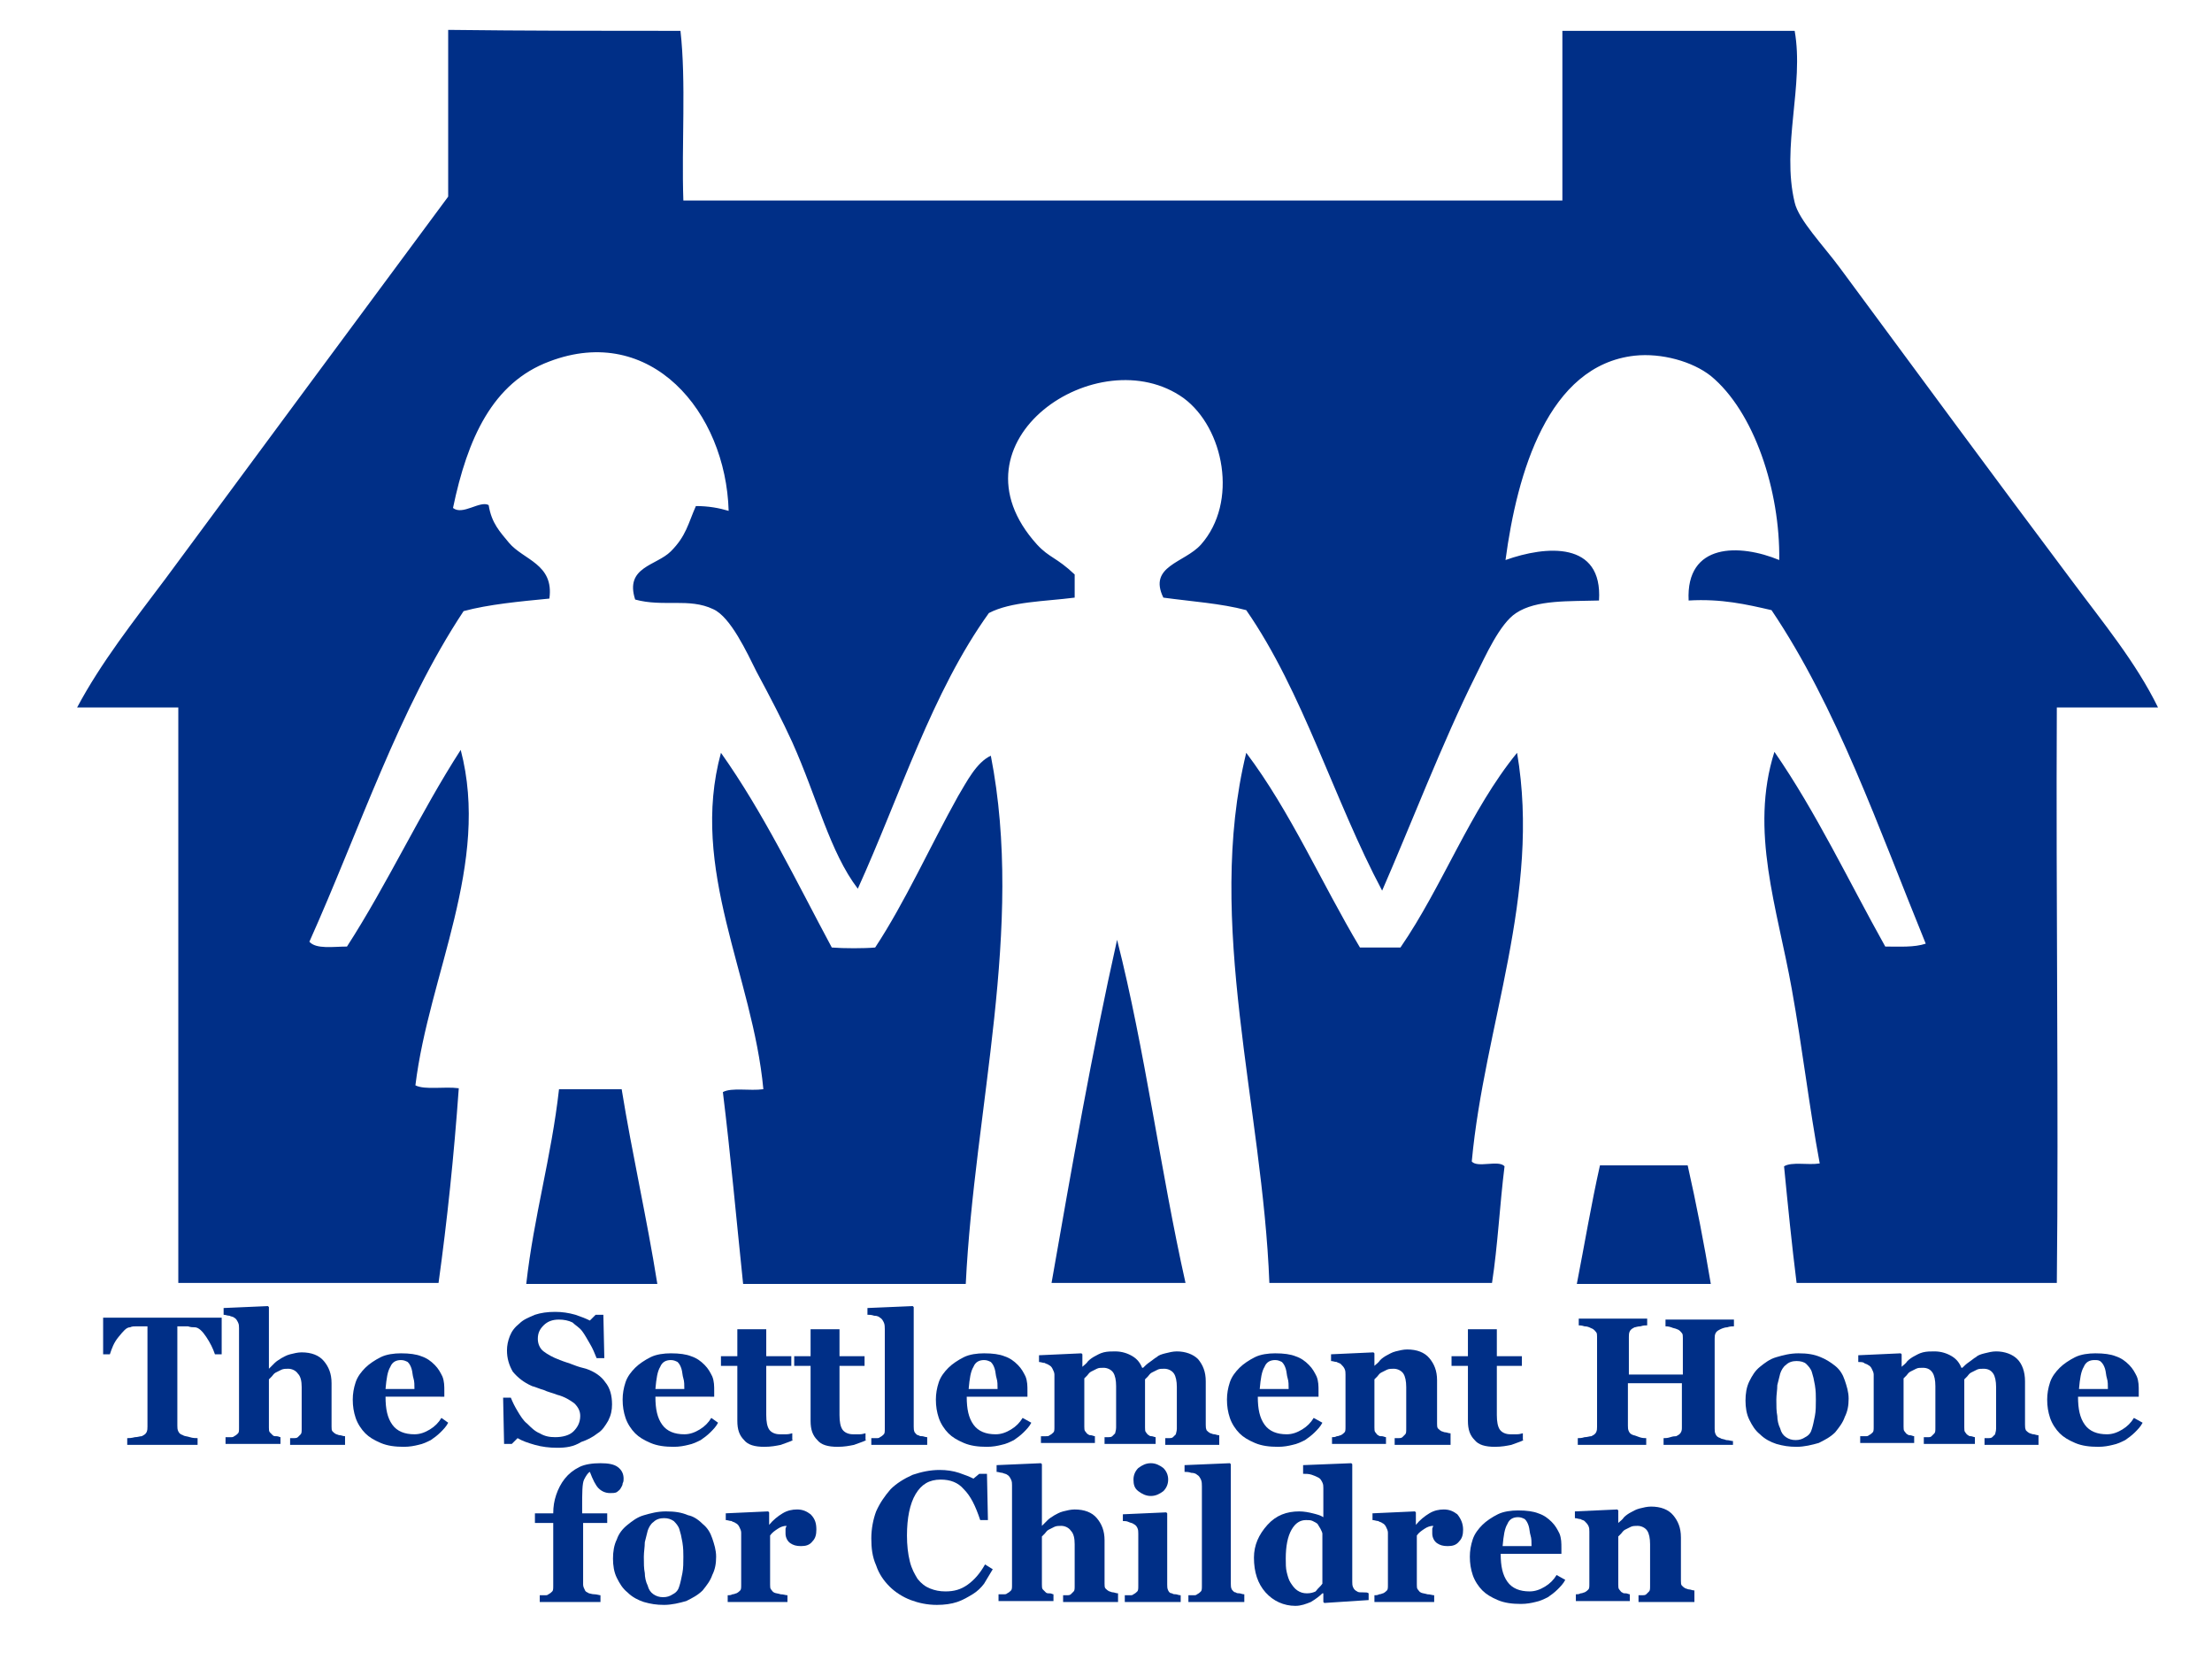 <?xml version="1.0" encoding="utf-8"?>
<!-- Generator: Adobe Illustrator 18.0.0, SVG Export Plug-In . SVG Version: 6.00 Build 0)  -->
<!DOCTYPE svg PUBLIC "-//W3C//DTD SVG 1.1//EN" "http://www.w3.org/Graphics/SVG/1.1/DTD/svg11.dtd">
<svg version="1.1" id="Layer_1" xmlns="http://www.w3.org/2000/svg" xmlns:xlink="http://www.w3.org/1999/xlink" x="0px" y="0px"
	 viewBox="0 0 229.5 172.2" enable-background="new 0 0 229.5 172.2" xml:space="preserve">
<g>
	<path fill-rule="evenodd" clip-rule="evenodd" fill="#002F87" d="M70.6,3.2c0.6,5.3,0.1,11.8,0.3,17.6c30.4,0,60.8,0,91.2,0
		c0-5.9,0-11.7,0-17.6c8,0,16.1,0,24.1,0c1,5.6-1.4,12,0,17.8c0.4,1.8,3,4.5,4.7,6.8c8.2,11.1,16,21.7,24.1,32.5
		c3.2,4.3,6.6,8.4,8.9,13.1c-3.5,0-7,0-10.5,0c-0.1,19.7,0.2,41.7,0,59.7c-9,0-18,0-27,0c-0.5-4-0.9-8-1.3-12.1
		c0.8-0.5,2.5-0.1,3.7-0.3c-1.1-5.9-1.8-12-2.9-18.1c-1.5-8.4-4.4-16.4-1.8-24.6c4.3,6.2,7.7,13.4,11.5,20.2c1.5,0,3,0.1,4.2-0.3
		c-4.9-12-9.2-24.5-16-34.6c-2.6-0.6-5.2-1.2-8.6-1c-0.3-6,5.3-5.9,9.4-4.2c0.1-7.2-2.6-15.4-7.1-19.1c-1.9-1.5-5.1-2.4-7.9-2.1
		c-9,1-12.2,12.2-13.4,21.2c4.2-1.5,10.1-2,9.7,4.2c-3.1,0.1-6.5-0.1-8.6,1.3c-1.7,1.1-3.2,4.5-4.2,6.5c-3.4,6.8-6.9,15.9-9.7,22.3
		c-5-9.4-8.2-20.6-14.1-29.1c-2.6-0.7-5.7-0.9-8.6-1.3c-1.6-3.3,2.2-3.6,3.9-5.5c3.9-4.4,2.4-12.1-1.8-15.2
		c-8.8-6.3-24.9,4.5-15.2,15.2c1.3,1.4,2,1.3,3.9,3.1c0,0.8,0,1.6,0,2.4c-3.1,0.4-6.6,0.4-8.9,1.6c-5.9,8.2-9.2,18.9-13.6,28.6
		c-2.9-3.8-4.2-9.4-6.8-15.2c-1-2.2-2.3-4.7-3.7-7.3c-1-2-2.7-5.7-4.5-6.5c-2.5-1.2-5.2-0.2-8.1-1c-1.1-3.4,2.2-3.5,3.7-5
		c1.6-1.6,1.8-2.9,2.6-4.7c1.3,0,2.4,0.2,3.4,0.5c-0.3-10.3-8.1-19.5-18.6-15.5c-5.9,2.2-8.5,8-10,15.2c1,0.8,2.8-0.8,3.7-0.3
		c0.3,1.9,1.2,2.8,2.1,3.9c1.5,1.8,4.7,2.2,4.2,5.8c-3.1,0.3-6.3,0.6-8.9,1.3c-6.7,10.1-10.8,22.7-16,34.3c0.7,0.8,2.5,0.5,3.9,0.5
		c4.2-6.5,7.6-13.9,11.8-20.4c3.1,11.8-3.3,23.3-4.7,34.8c1,0.5,3,0.1,4.5,0.3c-0.5,7-1.2,13.7-2.1,20.2c-9,0-18,0-27,0
		c0-19.9,0-39.8,0-59.7c-3.5,0-7,0-10.5,0c2.5-4.7,5.9-9,9.2-13.4c9.6-13,19.6-26.5,29.3-39.6c0-5.8,0-11.5,0-17.3
		C54.5,3.2,62.5,3.2,70.6,3.2z"/>
	<path fill-rule="evenodd" clip-rule="evenodd" fill="#002F87" d="M74.8,78.1c4.4,6.2,7.8,13.3,11.5,20.2c1.2,0.1,3.4,0.1,4.5,0
		c3.1-4.7,5.7-10.5,8.6-15.7c0.9-1.5,1.9-3.5,3.4-4.2c3.5,17.9-1.7,36.5-2.6,54.8c-7.7,0-15.4,0-23.1,0c-0.7-6.7-1.3-13.4-2.1-19.9
		c0.9-0.5,2.8-0.1,4.2-0.3C78.1,101.2,71.5,90.2,74.8,78.1z"/>
	<path fill-rule="evenodd" clip-rule="evenodd" fill="#002F87" d="M129.3,78.1c4.6,6.1,7.8,13.5,11.8,20.2c1.4,0,2.8,0,4.2,0
		c4.4-6.4,7.2-14.2,12.1-20.2c2.5,14.7-3.4,28.3-4.7,42.4c0.6,0.7,2.8-0.2,3.4,0.5c-0.5,4-0.7,8.2-1.3,12.1c-7.7,0-15.4,0-23.1,0
		C131,114.8,125,95.7,129.3,78.1z"/>
	<path fill-rule="evenodd" clip-rule="evenodd" fill="#002F87" d="M115.9,97.5c2.9,11.4,4.5,24,7.1,35.6c-4.6,0-9.3,0-13.9,0
		C111.2,121.1,113.3,109.1,115.9,97.5z"/>
	<path fill-rule="evenodd" clip-rule="evenodd" fill="#002F87" d="M64.5,113c1.1,6.8,2.6,13.3,3.7,20.2c-4.5,0-9.1,0-13.6,0
		c0.8-7.1,2.6-13.1,3.4-20.2C60.2,113,62.4,113,64.5,113z"/>
	<path fill-rule="evenodd" clip-rule="evenodd" fill="#002F87" d="M175.1,120.9c0.9,4,1.7,8.1,2.4,12.3c-4.6,0-9.3,0-13.9,0
		c0.8-4.1,1.5-8.3,2.4-12.3C169,120.9,172.1,120.9,175.1,120.9z"/>
</g>
<g>
	<path fill="#002F87" d="M23,140.5h-0.7c-0.2-0.6-0.5-1.2-0.9-1.8s-0.8-1-1.2-1c-0.2,0-0.4,0-0.7-0.1c-0.3,0-0.5,0-0.7,0h-0.4v10.3
		c0,0.2,0,0.4,0.1,0.6c0.1,0.2,0.2,0.3,0.5,0.4c0.1,0.1,0.4,0.1,0.7,0.2c0.3,0.1,0.6,0.1,0.8,0.1v0.7h-7.3v-0.7c0.2,0,0.4,0,0.8-0.1
		c0.3,0,0.5-0.1,0.7-0.1c0.2-0.1,0.4-0.2,0.5-0.4c0.1-0.2,0.1-0.4,0.1-0.6v-10.4h-0.4c-0.2,0-0.5,0-0.7,0c-0.3,0-0.5,0-0.7,0.1
		c-0.4,0-0.7,0.4-1.2,1s-0.7,1.2-0.9,1.8h-0.7v-3.8H23V140.5z"/>
	<path fill="#002F87" d="M35.7,149.9h-5.6v-0.7c0.1,0,0.3,0,0.4,0s0.3,0,0.4-0.1c0.1-0.1,0.2-0.2,0.3-0.3c0.1-0.1,0.1-0.3,0.1-0.6
		v-4.3c0-0.6-0.1-1.1-0.4-1.4c-0.2-0.3-0.6-0.5-1-0.5c-0.2,0-0.5,0-0.7,0.1c-0.2,0.1-0.4,0.2-0.6,0.3c-0.2,0.1-0.3,0.3-0.4,0.4
		c-0.1,0.1-0.2,0.2-0.3,0.3v5c0,0.2,0,0.4,0.1,0.5c0.1,0.1,0.2,0.2,0.3,0.3c0.1,0.1,0.2,0.1,0.4,0.1c0.2,0,0.3,0.1,0.4,0.1v0.7h-5.7
		v-0.7c0.2,0,0.3,0,0.5,0c0.2,0,0.3,0,0.4-0.1c0.2-0.1,0.3-0.2,0.4-0.3c0.1-0.1,0.1-0.3,0.1-0.6v-10.3c0-0.2,0-0.4-0.1-0.6
		s-0.2-0.4-0.4-0.5c-0.1-0.1-0.3-0.1-0.5-0.2c-0.2,0-0.4-0.1-0.6-0.1v-0.7l4.6-0.2l0.1,0.1v6.4h0c0.2-0.2,0.4-0.4,0.6-0.6
		s0.4-0.3,0.7-0.5c0.2-0.1,0.5-0.3,0.9-0.4c0.4-0.1,0.8-0.2,1.2-0.2c1,0,1.8,0.3,2.3,0.9c0.5,0.6,0.8,1.3,0.8,2.3v4.5
		c0,0.2,0,0.4,0.1,0.5c0.1,0.1,0.2,0.2,0.4,0.3c0.1,0,0.2,0.1,0.4,0.1c0.1,0,0.3,0.1,0.5,0.1V149.9z"/>
	<path fill="#002F87" d="M46.5,147.6c-0.2,0.4-0.5,0.7-0.8,1c-0.3,0.3-0.7,0.6-1,0.8c-0.4,0.2-0.8,0.4-1.3,0.5
		c-0.4,0.1-0.9,0.2-1.5,0.2c-0.9,0-1.7-0.1-2.4-0.4c-0.7-0.3-1.2-0.6-1.6-1c-0.4-0.4-0.8-1-1-1.6c-0.2-0.6-0.3-1.2-0.3-1.9
		c0-0.6,0.1-1.2,0.3-1.8c0.2-0.6,0.6-1.1,1-1.5c0.4-0.4,1-0.8,1.6-1.1c0.6-0.3,1.4-0.4,2.1-0.4c0.9,0,1.6,0.1,2.1,0.3
		c0.6,0.2,1,0.5,1.4,0.9c0.4,0.4,0.6,0.8,0.8,1.2c0.2,0.5,0.2,1,0.2,1.5v0.6H40c0,1.3,0.2,2.2,0.7,2.9c0.5,0.7,1.3,1,2.3,1
		c0.6,0,1.1-0.2,1.6-0.5s0.9-0.7,1.2-1.2L46.5,147.6z M43,144.1c0-0.4,0-0.8-0.1-1.1s-0.1-0.7-0.2-1c-0.1-0.3-0.2-0.5-0.4-0.7
		c-0.2-0.1-0.4-0.2-0.7-0.2c-0.5,0-0.9,0.2-1.1,0.7c-0.3,0.5-0.4,1.2-0.5,2.3L43,144.1z"/>
	<path fill="#002F87" d="M57.8,150.2c-0.8,0-1.6-0.1-2.3-0.3c-0.7-0.2-1.3-0.4-1.8-0.7l-0.6,0.6h-0.8l-0.1-4.8h0.8
		c0.2,0.5,0.4,0.9,0.7,1.4s0.6,1,1,1.3c0.4,0.4,0.8,0.8,1.3,1c0.5,0.3,1,0.4,1.6,0.4c0.8,0,1.5-0.2,1.9-0.6c0.4-0.4,0.7-0.9,0.7-1.6
		c0-0.5-0.2-0.9-0.6-1.3c-0.4-0.3-1-0.7-1.8-0.9c-0.5-0.2-1-0.3-1.4-0.5c-0.4-0.1-0.8-0.3-1.2-0.4c-0.9-0.4-1.5-0.9-2-1.5
		c-0.4-0.7-0.6-1.4-0.6-2.2c0-0.5,0.1-1,0.3-1.5s0.5-0.9,1-1.3c0.4-0.4,0.9-0.6,1.6-0.9c0.6-0.2,1.3-0.3,2.1-0.3
		c0.7,0,1.4,0.1,2.1,0.3c0.6,0.2,1.1,0.4,1.5,0.6l0.6-0.6h0.8l0.1,4.5h-0.8c-0.2-0.5-0.4-1-0.7-1.5c-0.3-0.5-0.5-0.9-0.8-1.3
		c-0.3-0.4-0.7-0.6-1-0.9c-0.4-0.2-0.9-0.3-1.4-0.3c-0.7,0-1.2,0.2-1.6,0.6c-0.4,0.4-0.6,0.8-0.6,1.4c0,0.5,0.2,1,0.6,1.3
		c0.4,0.3,0.9,0.6,1.7,0.9c0.5,0.2,0.9,0.3,1.4,0.5c0.5,0.2,0.9,0.3,1.3,0.4c0.9,0.3,1.6,0.8,2,1.4c0.5,0.6,0.7,1.4,0.7,2.3
		c0,0.6-0.1,1.1-0.4,1.7c-0.3,0.5-0.6,1-1.1,1.3c-0.5,0.4-1.1,0.7-1.7,0.9C59.5,150.1,58.7,150.2,57.8,150.2z"/>
	<path fill="#002F87" d="M74.5,147.6c-0.2,0.4-0.5,0.7-0.8,1c-0.3,0.3-0.7,0.6-1,0.8c-0.4,0.2-0.8,0.4-1.3,0.5
		c-0.4,0.1-0.9,0.2-1.5,0.2c-0.9,0-1.7-0.1-2.4-0.4c-0.7-0.3-1.2-0.6-1.6-1c-0.4-0.4-0.8-1-1-1.6c-0.2-0.6-0.3-1.2-0.3-1.9
		c0-0.6,0.1-1.2,0.3-1.8c0.2-0.6,0.6-1.1,1-1.5c0.4-0.4,1-0.8,1.6-1.1c0.6-0.3,1.4-0.4,2.1-0.4c0.9,0,1.6,0.1,2.1,0.3
		c0.6,0.2,1,0.5,1.4,0.9c0.4,0.4,0.6,0.8,0.8,1.2c0.2,0.5,0.2,1,0.2,1.5v0.6H68c0,1.3,0.2,2.2,0.7,2.9c0.5,0.7,1.3,1,2.3,1
		c0.6,0,1.1-0.2,1.6-0.5s0.9-0.7,1.2-1.2L74.5,147.6z M71,144.1c0-0.4,0-0.8-0.1-1.1s-0.1-0.7-0.2-1c-0.1-0.3-0.2-0.5-0.4-0.7
		c-0.2-0.1-0.4-0.2-0.7-0.2c-0.5,0-0.9,0.2-1.1,0.7c-0.3,0.5-0.4,1.2-0.5,2.3L71,144.1z"/>
	<path fill="#002F87" d="M82.3,149.4c-0.4,0.2-0.8,0.3-1.3,0.5c-0.5,0.1-1,0.2-1.7,0.2c-1,0-1.7-0.2-2.1-0.7c-0.5-0.5-0.7-1.1-0.7-2
		v-5.7h-1.7v-1h1.7v-2.8h3v2.8h2.6v1h-2.6v5.1c0,0.7,0.1,1.2,0.3,1.5c0.2,0.3,0.6,0.5,1.1,0.5c0.2,0,0.4,0,0.7,0
		c0.3,0,0.5-0.1,0.6-0.1V149.4z"/>
	<path fill="#002F87" d="M89.9,149.4c-0.4,0.2-0.8,0.3-1.3,0.5c-0.5,0.1-1,0.2-1.7,0.2c-1,0-1.7-0.2-2.1-0.7c-0.5-0.5-0.7-1.1-0.7-2
		v-5.7h-1.7v-1h1.7v-2.8h3v2.8h2.6v1h-2.6v5.1c0,0.7,0.1,1.2,0.3,1.5c0.2,0.3,0.6,0.5,1.1,0.5c0.2,0,0.4,0,0.7,0
		c0.3,0,0.5-0.1,0.6-0.1V149.4z"/>
	<path fill="#002F87" d="M96.2,149.9h-5.8v-0.7c0.2,0,0.3,0,0.5,0c0.2,0,0.3,0,0.4-0.1c0.2-0.1,0.3-0.2,0.4-0.3
		c0.1-0.1,0.1-0.3,0.1-0.6v-10.3c0-0.2,0-0.5-0.1-0.7c-0.1-0.2-0.2-0.4-0.4-0.5c-0.1-0.1-0.3-0.2-0.6-0.2c-0.3-0.1-0.5-0.1-0.7-0.1
		v-0.7l4.7-0.2l0.1,0.1V148c0,0.2,0,0.4,0.1,0.6c0.1,0.1,0.2,0.3,0.4,0.3c0.1,0.1,0.3,0.1,0.4,0.1c0.1,0,0.3,0.1,0.5,0.1V149.9z"/>
	<path fill="#002F87" d="M107,147.6c-0.2,0.4-0.5,0.7-0.8,1c-0.3,0.3-0.7,0.6-1,0.8c-0.4,0.2-0.8,0.4-1.3,0.5
		c-0.4,0.1-0.9,0.2-1.5,0.2c-0.9,0-1.7-0.1-2.4-0.4c-0.7-0.3-1.2-0.6-1.6-1c-0.4-0.4-0.8-1-1-1.6c-0.2-0.6-0.3-1.2-0.3-1.9
		c0-0.6,0.1-1.2,0.3-1.8c0.2-0.6,0.6-1.1,1-1.5c0.4-0.4,1-0.8,1.6-1.1c0.6-0.3,1.4-0.4,2.1-0.4c0.9,0,1.6,0.1,2.1,0.3
		c0.6,0.2,1,0.5,1.4,0.9c0.4,0.4,0.6,0.8,0.8,1.2c0.2,0.5,0.2,1,0.2,1.5v0.6h-6.3c0,1.3,0.2,2.2,0.7,2.9c0.5,0.7,1.3,1,2.3,1
		c0.6,0,1.1-0.2,1.6-0.5s0.9-0.7,1.2-1.2L107,147.6z M103.5,144.1c0-0.4,0-0.8-0.1-1.1s-0.1-0.7-0.2-1c-0.1-0.3-0.2-0.5-0.4-0.7
		c-0.2-0.1-0.4-0.2-0.7-0.2c-0.5,0-0.9,0.2-1.1,0.7c-0.3,0.5-0.4,1.2-0.5,2.3L103.5,144.1z"/>
	<path fill="#002F87" d="M126.4,149.9h-5.5v-0.7c0.1,0,0.3,0,0.4,0c0.1,0,0.3,0,0.4-0.1c0.1-0.1,0.2-0.2,0.3-0.3
		c0-0.1,0.1-0.3,0.1-0.6v-4.3c0-0.6-0.1-1.1-0.3-1.4c-0.2-0.3-0.6-0.5-1-0.5c-0.3,0-0.5,0-0.7,0.1c-0.2,0.1-0.4,0.2-0.6,0.3
		c-0.2,0.1-0.3,0.3-0.4,0.4c-0.1,0.1-0.2,0.2-0.3,0.3v5c0,0.2,0,0.4,0.1,0.5c0.1,0.1,0.1,0.2,0.3,0.3c0.1,0.1,0.2,0.1,0.3,0.1
		c0.1,0,0.3,0.1,0.4,0.1v0.7h-5.3v-0.7c0.1,0,0.3,0,0.4,0s0.3,0,0.4-0.1c0.1-0.1,0.2-0.2,0.3-0.3c0-0.1,0.1-0.3,0.1-0.6v-4.3
		c0-0.6-0.1-1.1-0.3-1.4c-0.2-0.3-0.6-0.5-1-0.5c-0.3,0-0.5,0-0.7,0.1c-0.2,0.1-0.4,0.2-0.6,0.3c-0.2,0.1-0.3,0.3-0.4,0.4
		c-0.1,0.1-0.2,0.2-0.3,0.3v5c0,0.2,0,0.4,0.1,0.5c0.1,0.1,0.2,0.3,0.3,0.3c0.1,0.1,0.2,0.1,0.3,0.1c0.1,0,0.3,0.1,0.4,0.1v0.7h-5.6
		v-0.7c0.2,0,0.3,0,0.5,0c0.2,0,0.3,0,0.4-0.1c0.2-0.1,0.3-0.2,0.4-0.3c0.1-0.1,0.1-0.3,0.1-0.6v-5.4c0-0.2-0.1-0.4-0.2-0.6
		c-0.1-0.2-0.2-0.3-0.4-0.4c-0.1-0.1-0.3-0.1-0.4-0.2c-0.2,0-0.4-0.1-0.6-0.1v-0.7l4.4-0.2l0.1,0.1v1.3h0c0.2-0.2,0.4-0.3,0.6-0.6
		c0.2-0.2,0.5-0.4,0.7-0.5c0.2-0.1,0.5-0.3,0.9-0.4c0.4-0.1,0.8-0.1,1.2-0.1c0.7,0,1.3,0.2,1.8,0.5c0.5,0.3,0.8,0.7,1,1.2h0.1
		c0.2-0.2,0.4-0.4,0.7-0.6s0.5-0.4,0.7-0.5c0.2-0.2,0.5-0.3,0.9-0.4c0.4-0.1,0.8-0.2,1.2-0.2c0.9,0,1.7,0.3,2.2,0.8
		c0.5,0.6,0.8,1.3,0.8,2.3v4.5c0,0.2,0,0.4,0.1,0.6c0.1,0.1,0.2,0.2,0.4,0.3c0.1,0,0.2,0.1,0.4,0.1c0.1,0,0.3,0.1,0.5,0.1V149.9z"/>
	<path fill="#002F87" d="M137.2,147.6c-0.2,0.4-0.5,0.7-0.8,1c-0.3,0.3-0.7,0.6-1,0.8c-0.4,0.2-0.8,0.4-1.3,0.5
		c-0.4,0.1-0.9,0.2-1.5,0.2c-0.9,0-1.7-0.1-2.4-0.4c-0.7-0.3-1.2-0.6-1.6-1c-0.4-0.4-0.8-1-1-1.6c-0.2-0.6-0.3-1.2-0.3-1.9
		c0-0.6,0.1-1.2,0.3-1.8c0.2-0.6,0.6-1.1,1-1.5c0.4-0.4,1-0.8,1.6-1.1c0.6-0.3,1.4-0.4,2.1-0.4c0.9,0,1.6,0.1,2.1,0.3
		c0.6,0.2,1,0.5,1.4,0.9c0.4,0.4,0.6,0.8,0.8,1.2c0.2,0.5,0.2,1,0.2,1.5v0.6h-6.3c0,1.3,0.2,2.2,0.7,2.9c0.5,0.7,1.3,1,2.3,1
		c0.6,0,1.1-0.2,1.6-0.5s0.9-0.7,1.2-1.2L137.2,147.6z M133.7,144.1c0-0.4,0-0.8-0.1-1.1s-0.1-0.7-0.2-1c-0.1-0.3-0.2-0.5-0.4-0.7
		c-0.2-0.1-0.4-0.2-0.7-0.2c-0.5,0-0.9,0.2-1.1,0.7c-0.3,0.5-0.4,1.2-0.5,2.3L133.7,144.1z"/>
	<path fill="#002F87" d="M150.3,149.9h-5.6v-0.7c0.1,0,0.3,0,0.4,0s0.3,0,0.4-0.1c0.1-0.1,0.2-0.2,0.3-0.3s0.1-0.3,0.1-0.6v-4.3
		c0-0.6-0.1-1.1-0.3-1.4c-0.2-0.3-0.6-0.5-1-0.5c-0.2,0-0.5,0-0.7,0.1s-0.4,0.2-0.6,0.3c-0.2,0.1-0.3,0.3-0.4,0.4
		c-0.1,0.1-0.2,0.2-0.3,0.3v5c0,0.2,0,0.4,0.1,0.5c0.1,0.1,0.2,0.3,0.3,0.3c0.1,0.1,0.2,0.1,0.4,0.1c0.1,0,0.3,0.1,0.4,0.1v0.7h-5.6
		v-0.7c0.2,0,0.3,0,0.5-0.1c0.2,0,0.3-0.1,0.4-0.1c0.2-0.1,0.3-0.2,0.4-0.3s0.1-0.3,0.1-0.6v-5.4c0-0.2,0-0.4-0.1-0.6
		c-0.1-0.2-0.2-0.3-0.4-0.5c-0.1-0.1-0.3-0.1-0.4-0.2c-0.2,0-0.4-0.1-0.6-0.1v-0.7l4.4-0.2l0.1,0.1v1.3h0c0.2-0.2,0.4-0.3,0.6-0.6
		c0.2-0.2,0.5-0.4,0.7-0.5c0.2-0.1,0.5-0.3,0.9-0.4s0.8-0.2,1.2-0.2c1,0,1.8,0.3,2.3,0.9c0.5,0.6,0.8,1.3,0.8,2.3v4.5
		c0,0.2,0,0.4,0.1,0.5c0.1,0.1,0.2,0.2,0.4,0.3c0.1,0,0.2,0.1,0.4,0.1c0.1,0,0.3,0.1,0.5,0.1V149.9z"/>
	<path fill="#002F87" d="M158.1,149.4c-0.4,0.2-0.8,0.3-1.3,0.5c-0.5,0.1-1,0.2-1.7,0.2c-1,0-1.7-0.2-2.1-0.7
		c-0.5-0.5-0.7-1.1-0.7-2v-5.7h-1.7v-1h1.7v-2.8h3v2.8h2.6v1h-2.6v5.1c0,0.7,0.1,1.2,0.3,1.5c0.2,0.3,0.6,0.5,1.1,0.5
		c0.2,0,0.4,0,0.7,0c0.3,0,0.5-0.1,0.6-0.1V149.4z"/>
	<path fill="#002F87" d="M179.7,149.9h-7.1v-0.7c0.2,0,0.4,0,0.7-0.1s0.5-0.1,0.6-0.1c0.2-0.1,0.4-0.2,0.5-0.4
		c0.1-0.2,0.1-0.3,0.1-0.6v-4.5h-5.6v4.4c0,0.2,0,0.4,0.1,0.6c0.1,0.2,0.2,0.3,0.5,0.4c0.1,0,0.3,0.1,0.6,0.2
		c0.3,0.1,0.5,0.1,0.7,0.1v0.7h-7.1v-0.7c0.2,0,0.4,0,0.7-0.1c0.3,0,0.5-0.1,0.7-0.1c0.2-0.1,0.4-0.2,0.5-0.4
		c0.1-0.2,0.1-0.4,0.1-0.6v-9.3c0-0.2,0-0.4-0.1-0.5c-0.1-0.1-0.2-0.3-0.5-0.4c-0.2-0.1-0.4-0.2-0.7-0.2c-0.3-0.1-0.5-0.1-0.6-0.1
		v-0.7h7.1v0.7c-0.2,0-0.4,0-0.7,0.1c-0.3,0-0.5,0.1-0.6,0.1c-0.2,0.1-0.4,0.2-0.5,0.4c-0.1,0.2-0.1,0.4-0.1,0.6v3.9h5.6v-3.8
		c0-0.2,0-0.4-0.1-0.5c-0.1-0.1-0.2-0.3-0.5-0.4c-0.2-0.1-0.4-0.1-0.6-0.2c-0.3-0.1-0.5-0.1-0.6-0.1v-0.7h7.1v0.7
		c-0.2,0-0.4,0-0.7,0.1c-0.2,0-0.5,0.1-0.7,0.2c-0.2,0.1-0.4,0.2-0.5,0.4c-0.1,0.2-0.1,0.4-0.1,0.6v9.3c0,0.2,0,0.4,0.1,0.6
		c0.1,0.2,0.2,0.3,0.5,0.4c0.1,0.1,0.4,0.1,0.6,0.2c0.3,0,0.5,0.1,0.7,0.1V149.9z"/>
	<path fill="#002F87" d="M190.4,141.7c0.5,0.4,0.8,0.9,1,1.5s0.4,1.2,0.4,1.9c0,0.7-0.1,1.3-0.4,1.9c-0.2,0.6-0.6,1.1-1,1.6
		c-0.5,0.5-1.1,0.8-1.7,1.1c-0.7,0.2-1.5,0.4-2.3,0.4c-0.8,0-1.4-0.1-2.1-0.3c-0.6-0.2-1.2-0.5-1.7-1c-0.5-0.4-0.8-0.9-1.1-1.5
		s-0.4-1.3-0.4-2c0-0.7,0.1-1.4,0.4-2s0.6-1.1,1.1-1.5c0.5-0.4,1-0.8,1.7-1c0.7-0.2,1.4-0.4,2.3-0.4c0.9,0,1.6,0.1,2.3,0.4
		C189.4,141,189.9,141.3,190.4,141.7z M188,148.2c0.1-0.3,0.2-0.8,0.3-1.3c0.1-0.5,0.1-1.1,0.1-1.7c0-0.4,0-0.9-0.1-1.5
		c-0.1-0.6-0.2-1-0.3-1.3c-0.1-0.4-0.4-0.7-0.6-0.9s-0.6-0.3-1-0.3c-0.4,0-0.8,0.1-1.1,0.4c-0.3,0.2-0.5,0.6-0.6,0.9
		c-0.1,0.4-0.2,0.8-0.3,1.2c0,0.5-0.1,1-0.1,1.5c0,0.7,0,1.2,0.1,1.7c0,0.4,0.1,0.9,0.3,1.3c0.1,0.4,0.3,0.7,0.6,0.9s0.6,0.3,1,0.3
		c0.4,0,0.7-0.1,1-0.3C187.7,148.9,187.9,148.6,188,148.2z"/>
	<path fill="#002F87" d="M211.4,149.9h-5.5v-0.7c0.1,0,0.3,0,0.4,0s0.3,0,0.4-0.1c0.1-0.1,0.2-0.2,0.3-0.3c0-0.1,0.1-0.3,0.1-0.6
		v-4.3c0-0.6-0.1-1.1-0.3-1.4c-0.2-0.3-0.5-0.5-1-0.5c-0.3,0-0.5,0-0.7,0.1c-0.2,0.1-0.4,0.2-0.6,0.3c-0.2,0.1-0.3,0.3-0.4,0.4
		c-0.1,0.1-0.2,0.2-0.3,0.3v5c0,0.2,0,0.4,0.1,0.5c0.1,0.1,0.1,0.2,0.3,0.3c0.1,0.1,0.2,0.1,0.3,0.1c0.1,0,0.3,0.1,0.4,0.1v0.7h-5.3
		v-0.7c0.1,0,0.3,0,0.4,0c0.2,0,0.3,0,0.4-0.1c0.1-0.1,0.2-0.2,0.3-0.3s0.1-0.3,0.1-0.6v-4.3c0-0.6-0.1-1.1-0.3-1.4
		c-0.2-0.3-0.5-0.5-1-0.5c-0.3,0-0.5,0-0.7,0.1c-0.2,0.1-0.4,0.2-0.6,0.3c-0.2,0.1-0.3,0.3-0.4,0.4c-0.1,0.1-0.2,0.2-0.3,0.3v5
		c0,0.2,0,0.4,0.1,0.5c0.1,0.1,0.2,0.3,0.3,0.3c0.1,0.1,0.2,0.1,0.3,0.1c0.1,0,0.3,0.1,0.4,0.1v0.7H193v-0.7c0.2,0,0.3,0,0.5,0
		c0.2,0,0.3,0,0.4-0.1c0.2-0.1,0.3-0.2,0.4-0.3c0.1-0.1,0.1-0.3,0.1-0.6v-5.4c0-0.2-0.1-0.4-0.2-0.6c-0.1-0.2-0.2-0.3-0.4-0.4
		c-0.1-0.1-0.3-0.1-0.4-0.2s-0.4-0.1-0.6-0.1v-0.7l4.4-0.2l0.1,0.1v1.3h0c0.2-0.2,0.4-0.3,0.6-0.6c0.2-0.2,0.5-0.4,0.7-0.5
		c0.2-0.1,0.5-0.3,0.9-0.4c0.4-0.1,0.8-0.1,1.2-0.1c0.7,0,1.3,0.2,1.8,0.5c0.5,0.3,0.8,0.7,1,1.2h0.1c0.2-0.2,0.4-0.4,0.7-0.6
		s0.5-0.4,0.7-0.5c0.2-0.2,0.5-0.3,0.9-0.4s0.8-0.2,1.2-0.2c0.9,0,1.7,0.3,2.2,0.8s0.8,1.3,0.8,2.3v4.5c0,0.2,0,0.4,0.1,0.6
		c0.1,0.1,0.2,0.2,0.4,0.3c0.1,0,0.2,0.1,0.4,0.1c0.1,0,0.3,0.1,0.5,0.1V149.9z"/>
	<path fill="#002F87" d="M222.3,147.6c-0.2,0.4-0.5,0.7-0.8,1c-0.3,0.3-0.7,0.6-1,0.8c-0.4,0.2-0.8,0.4-1.3,0.5
		c-0.4,0.1-0.9,0.2-1.5,0.2c-0.9,0-1.7-0.1-2.4-0.4s-1.2-0.6-1.6-1c-0.4-0.4-0.8-1-1-1.6c-0.2-0.6-0.3-1.2-0.3-1.9
		c0-0.6,0.1-1.2,0.3-1.8c0.2-0.6,0.6-1.1,1-1.5c0.4-0.4,1-0.8,1.6-1.1c0.6-0.3,1.4-0.4,2.1-0.4c0.9,0,1.6,0.1,2.1,0.3
		c0.6,0.2,1,0.5,1.4,0.9c0.4,0.4,0.6,0.8,0.8,1.2c0.2,0.5,0.2,1,0.2,1.5v0.6h-6.3c0,1.3,0.2,2.2,0.7,2.9c0.5,0.7,1.3,1,2.3,1
		c0.6,0,1.1-0.2,1.6-0.5s0.9-0.7,1.2-1.2L222.3,147.6z M218.7,144.1c0-0.4,0-0.8-0.1-1.1s-0.1-0.7-0.2-1c-0.1-0.3-0.2-0.5-0.4-0.7
		s-0.4-0.2-0.7-0.2c-0.5,0-0.9,0.2-1.1,0.7c-0.3,0.5-0.4,1.2-0.5,2.3L218.7,144.1z"/>
</g>
<g>
	<path fill="#002F87" d="M64.7,153.4c0,0.2,0,0.3-0.1,0.5c0,0.2-0.1,0.3-0.2,0.5c-0.1,0.2-0.3,0.3-0.4,0.4c-0.2,0.1-0.4,0.1-0.7,0.1
		c-0.5,0-0.9-0.2-1.2-0.5s-0.6-0.9-0.9-1.7c-0.2,0.1-0.4,0.4-0.6,0.8c-0.2,0.4-0.2,1.4-0.2,2.8v0.7h2.6v1h-2.5v6.4
		c0,0.2,0.1,0.4,0.2,0.6s0.3,0.2,0.4,0.3c0.1,0,0.3,0.1,0.6,0.1c0.2,0,0.5,0.1,0.6,0.1v0.7H56v-0.7c0.2,0,0.3,0,0.5,0
		c0.2,0,0.3,0,0.4-0.1c0.2-0.1,0.3-0.2,0.4-0.3c0.1-0.1,0.1-0.3,0.1-0.6V158h-1.9v-1h1.9c0-0.7,0.1-1.3,0.3-1.9
		c0.2-0.6,0.5-1.2,0.9-1.7c0.4-0.5,0.9-0.9,1.5-1.2c0.6-0.3,1.4-0.4,2.2-0.4c0.8,0,1.4,0.1,1.8,0.4
		C64.5,152.5,64.7,152.9,64.7,153.4z"/>
	<path fill="#002F87" d="M72.9,158.1c0.5,0.4,0.8,0.9,1,1.5s0.4,1.2,0.4,1.9c0,0.7-0.1,1.3-0.4,1.9c-0.2,0.6-0.6,1.1-1,1.6
		c-0.5,0.5-1.1,0.8-1.7,1.1c-0.7,0.2-1.5,0.4-2.3,0.4c-0.8,0-1.4-0.1-2.1-0.3c-0.6-0.2-1.2-0.5-1.7-1c-0.5-0.4-0.8-0.9-1.1-1.5
		c-0.3-0.6-0.4-1.3-0.4-2c0-0.7,0.1-1.4,0.4-2c0.2-0.6,0.6-1.1,1.1-1.5c0.5-0.4,1-0.8,1.7-1c0.7-0.2,1.4-0.4,2.3-0.4
		c0.9,0,1.6,0.1,2.3,0.4C71.9,157.3,72.4,157.6,72.9,158.1z M70.5,164.5c0.1-0.3,0.2-0.8,0.3-1.3c0.1-0.5,0.1-1.1,0.1-1.7
		c0-0.4,0-0.9-0.1-1.5c-0.1-0.6-0.2-1-0.3-1.3c-0.1-0.4-0.4-0.7-0.6-0.9c-0.3-0.2-0.6-0.3-1-0.3c-0.4,0-0.8,0.1-1.1,0.4
		c-0.3,0.2-0.5,0.6-0.6,0.9c-0.1,0.4-0.2,0.8-0.3,1.2c0,0.5-0.1,1-0.1,1.5c0,0.7,0,1.2,0.1,1.7c0,0.4,0.1,0.9,0.3,1.3
		c0.1,0.4,0.3,0.7,0.6,0.9c0.3,0.2,0.6,0.3,1,0.3c0.4,0,0.7-0.1,1-0.3C70.2,165.2,70.4,164.9,70.5,164.5z"/>
	<path fill="#002F87" d="M84.7,158.7c0,0.5-0.1,0.9-0.4,1.2c-0.3,0.4-0.7,0.5-1.2,0.5c-0.5,0-0.8-0.1-1.1-0.3
		c-0.3-0.2-0.5-0.6-0.5-1c0-0.2,0-0.4,0-0.5c0-0.1,0.1-0.2,0.1-0.3c-0.3,0-0.6,0.1-0.9,0.3s-0.6,0.4-0.8,0.7v5.1
		c0,0.2,0,0.4,0.1,0.5c0.1,0.1,0.2,0.3,0.3,0.3c0.1,0.1,0.4,0.1,0.7,0.2c0.3,0,0.5,0.1,0.7,0.1v0.7h-6.2v-0.7c0.2,0,0.3,0,0.5-0.1
		c0.2,0,0.3-0.1,0.4-0.1c0.2-0.1,0.3-0.2,0.4-0.3s0.1-0.3,0.1-0.6v-5.4c0-0.2-0.1-0.4-0.2-0.6c-0.1-0.2-0.2-0.3-0.4-0.4
		c-0.1-0.1-0.3-0.1-0.4-0.2c-0.2,0-0.4-0.1-0.6-0.1v-0.7l4.4-0.2l0.1,0.1v1.3h0c0.4-0.5,0.9-0.9,1.4-1.2c0.5-0.3,1-0.4,1.5-0.4
		c0.6,0,1,0.2,1.4,0.5C84.6,157.6,84.7,158.1,84.7,158.7z"/>
	<path fill="#002F87" d="M97.2,166.5c-1,0-1.9-0.2-2.7-0.5c-0.8-0.3-1.6-0.8-2.2-1.4c-0.6-0.6-1.1-1.3-1.4-2.2
		c-0.4-0.9-0.5-1.8-0.5-2.8c0-1,0.2-2,0.5-2.8c0.4-0.9,0.9-1.6,1.5-2.3c0.6-0.6,1.4-1.1,2.3-1.5c0.9-0.3,1.8-0.5,2.8-0.5
		c0.7,0,1.4,0.1,2,0.3c0.6,0.2,1.1,0.4,1.5,0.6l0.6-0.5h0.8l0.1,4.8h-0.8c-0.5-1.5-1-2.5-1.7-3.2c-0.6-0.7-1.4-1-2.4-1
		c-1.2,0-2,0.5-2.6,1.5c-0.6,1-0.9,2.5-0.9,4.3c0,1,0.1,1.9,0.3,2.7s0.5,1.3,0.8,1.8c0.4,0.5,0.8,0.8,1.3,1c0.5,0.2,1,0.3,1.6,0.3
		c0.9,0,1.6-0.2,2.3-0.7c0.7-0.5,1.3-1.2,1.8-2.1l0.8,0.5c-0.3,0.5-0.6,1-0.9,1.5c-0.3,0.4-0.7,0.8-1.2,1.1c-0.5,0.3-1,0.6-1.6,0.8
		C98.7,166.4,98,166.5,97.2,166.5z"/>
	<path fill="#002F87" d="M115.9,166.2h-5.6v-0.7c0.1,0,0.3,0,0.4,0s0.3,0,0.4-0.1c0.1-0.1,0.2-0.2,0.3-0.3c0.1-0.1,0.1-0.3,0.1-0.6
		v-4.3c0-0.6-0.1-1.1-0.4-1.4c-0.2-0.3-0.6-0.5-1-0.5c-0.2,0-0.5,0-0.7,0.1c-0.2,0.1-0.4,0.2-0.6,0.3c-0.2,0.1-0.3,0.3-0.4,0.4
		c-0.1,0.1-0.2,0.2-0.3,0.3v5c0,0.2,0,0.4,0.1,0.5s0.2,0.2,0.3,0.3c0.1,0.1,0.2,0.1,0.4,0.1c0.2,0,0.3,0.1,0.4,0.1v0.7h-5.7v-0.7
		c0.2,0,0.3,0,0.5,0c0.2,0,0.3,0,0.4-0.1c0.2-0.1,0.3-0.2,0.4-0.3c0.1-0.1,0.1-0.3,0.1-0.6v-10.3c0-0.2,0-0.4-0.1-0.6
		s-0.2-0.4-0.4-0.5c-0.1-0.1-0.3-0.1-0.5-0.2c-0.2,0-0.4-0.1-0.6-0.1V152l4.6-0.2l0.1,0.1v6.4h0c0.2-0.2,0.4-0.4,0.6-0.6
		c0.2-0.2,0.4-0.3,0.7-0.5c0.2-0.1,0.5-0.3,0.9-0.4c0.4-0.1,0.8-0.2,1.2-0.2c1,0,1.8,0.3,2.3,0.9c0.5,0.6,0.8,1.3,0.8,2.3v4.5
		c0,0.2,0,0.4,0.1,0.5c0.1,0.1,0.2,0.2,0.4,0.3c0.1,0,0.2,0.1,0.4,0.1c0.1,0,0.3,0.1,0.5,0.1V166.2z"/>
	<path fill="#002F87" d="M122.6,166.2h-5.9v-0.7c0.2,0,0.3,0,0.5,0c0.2,0,0.3,0,0.4-0.1c0.2-0.1,0.3-0.2,0.4-0.3
		c0.1-0.1,0.1-0.3,0.1-0.6v-5.4c0-0.2,0-0.4-0.1-0.6c-0.1-0.2-0.2-0.3-0.4-0.4c-0.1-0.1-0.3-0.1-0.5-0.2c-0.2-0.1-0.4-0.1-0.6-0.1
		v-0.7l4.5-0.2l0.1,0.1v7.4c0,0.2,0,0.4,0.1,0.6c0.1,0.2,0.2,0.3,0.4,0.3c0.1,0.1,0.3,0.1,0.4,0.1c0.1,0,0.3,0.1,0.5,0.1V166.2z
		 M121.2,153.5c0,0.5-0.2,0.9-0.5,1.2c-0.4,0.3-0.8,0.5-1.3,0.5c-0.5,0-0.9-0.2-1.3-0.5c-0.4-0.3-0.5-0.7-0.5-1.2s0.2-0.9,0.5-1.2
		c0.4-0.3,0.8-0.5,1.3-0.5s0.9,0.2,1.3,0.5C121,152.6,121.2,153,121.2,153.5z"/>
	<path fill="#002F87" d="M129.1,166.2h-5.8v-0.7c0.2,0,0.3,0,0.5,0c0.2,0,0.3,0,0.4-0.1c0.2-0.1,0.3-0.2,0.4-0.3
		c0.1-0.1,0.1-0.3,0.1-0.6v-10.3c0-0.2,0-0.5-0.1-0.7c-0.1-0.2-0.2-0.4-0.4-0.5c-0.1-0.1-0.3-0.2-0.6-0.2c-0.3-0.1-0.5-0.1-0.7-0.1
		V152l4.7-0.2l0.1,0.1v12.4c0,0.2,0,0.4,0.1,0.6c0.1,0.1,0.2,0.3,0.4,0.3c0.1,0.1,0.3,0.1,0.4,0.1c0.1,0,0.3,0.1,0.5,0.1V166.2z"/>
	<path fill="#002F87" d="M142,166l-4.6,0.3l-0.1-0.1v-0.9l-0.1,0c-0.3,0.3-0.7,0.6-1.2,0.9c-0.5,0.2-1,0.4-1.6,0.4
		c-1.2,0-2.3-0.5-3.1-1.4s-1.2-2.1-1.2-3.6c0-1.3,0.5-2.4,1.4-3.4s2-1.4,3.3-1.4c0.5,0,1,0.1,1.4,0.2s0.8,0.2,1.1,0.4v-3
		c0-0.2,0-0.4-0.1-0.6c-0.1-0.2-0.2-0.4-0.4-0.5c-0.2-0.1-0.4-0.2-0.7-0.3c-0.3-0.1-0.6-0.1-0.9-0.1V152l5-0.2l0.1,0.1v12.2
		c0,0.2,0,0.4,0.1,0.6c0.1,0.2,0.2,0.3,0.4,0.4c0.1,0.1,0.3,0.1,0.6,0.1s0.5,0,0.6,0.1V166z M137.2,164.3v-5.2
		c0-0.1-0.1-0.3-0.2-0.5c-0.1-0.2-0.2-0.3-0.3-0.5c-0.1-0.1-0.3-0.2-0.5-0.3c-0.2-0.1-0.4-0.1-0.7-0.1c-0.6,0-1.1,0.3-1.5,1
		s-0.6,1.7-0.6,3c0,0.5,0,1,0.1,1.4c0.1,0.4,0.2,0.8,0.4,1.1c0.2,0.3,0.4,0.6,0.7,0.8c0.3,0.2,0.6,0.3,1,0.3c0.4,0,0.7-0.1,0.9-0.2
		C136.8,164.7,137,164.6,137.2,164.3z"/>
	<path fill="#002F87" d="M151.8,158.7c0,0.5-0.1,0.9-0.4,1.2c-0.3,0.4-0.7,0.5-1.2,0.5c-0.5,0-0.8-0.1-1.1-0.3
		c-0.3-0.2-0.5-0.6-0.5-1c0-0.2,0-0.4,0-0.5c0-0.1,0.1-0.2,0.1-0.3c-0.3,0-0.6,0.1-0.9,0.3s-0.6,0.4-0.8,0.7v5.1
		c0,0.2,0,0.4,0.1,0.5c0.1,0.1,0.2,0.3,0.3,0.3c0.1,0.1,0.4,0.1,0.7,0.2c0.3,0,0.5,0.1,0.7,0.1v0.7h-6.2v-0.7c0.2,0,0.3,0,0.5-0.1
		c0.2,0,0.3-0.1,0.4-0.1c0.2-0.1,0.3-0.2,0.4-0.3s0.1-0.3,0.1-0.6v-5.4c0-0.2-0.1-0.4-0.2-0.6c-0.1-0.2-0.2-0.3-0.4-0.4
		c-0.1-0.1-0.3-0.1-0.4-0.2c-0.2,0-0.4-0.1-0.6-0.1v-0.7l4.4-0.2l0.1,0.1v1.3h0c0.4-0.5,0.9-0.9,1.4-1.2c0.5-0.3,1-0.4,1.5-0.4
		c0.6,0,1,0.2,1.4,0.5C151.6,157.6,151.8,158.1,151.8,158.7z"/>
	<path fill="#002F87" d="M162.4,163.9c-0.2,0.4-0.5,0.7-0.8,1c-0.3,0.3-0.7,0.6-1,0.8c-0.4,0.2-0.8,0.4-1.3,0.5
		c-0.4,0.1-0.9,0.2-1.5,0.2c-0.9,0-1.7-0.1-2.4-0.4c-0.7-0.3-1.2-0.6-1.6-1c-0.4-0.4-0.8-1-1-1.6c-0.2-0.6-0.3-1.2-0.3-1.9
		c0-0.6,0.1-1.2,0.3-1.8c0.2-0.6,0.6-1.1,1-1.5c0.4-0.4,1-0.8,1.6-1.1c0.6-0.3,1.4-0.4,2.1-0.4c0.9,0,1.6,0.1,2.1,0.3
		c0.6,0.2,1,0.5,1.4,0.9c0.4,0.4,0.6,0.8,0.8,1.2c0.2,0.5,0.2,1,0.2,1.5v0.6h-6.3c0,1.3,0.2,2.2,0.7,2.9c0.5,0.7,1.3,1,2.3,1
		c0.6,0,1.1-0.2,1.6-0.5c0.5-0.3,0.9-0.7,1.2-1.2L162.4,163.9z M158.9,160.4c0-0.4,0-0.8-0.1-1.1s-0.1-0.7-0.2-1
		c-0.1-0.3-0.2-0.5-0.4-0.7c-0.2-0.1-0.4-0.2-0.7-0.2c-0.5,0-0.9,0.2-1.1,0.7c-0.3,0.5-0.4,1.2-0.5,2.3L158.9,160.4z"/>
	<path fill="#002F87" d="M175.6,166.2H170v-0.7c0.1,0,0.3,0,0.4,0s0.3,0,0.4-0.1c0.1-0.1,0.2-0.2,0.3-0.3s0.1-0.3,0.1-0.6v-4.3
		c0-0.6-0.1-1.1-0.3-1.4c-0.2-0.3-0.6-0.5-1-0.5c-0.2,0-0.5,0-0.7,0.1s-0.4,0.2-0.6,0.3c-0.2,0.1-0.3,0.3-0.4,0.4s-0.2,0.2-0.3,0.3
		v5c0,0.2,0,0.4,0.1,0.5c0.1,0.1,0.2,0.3,0.3,0.3c0.1,0.1,0.2,0.1,0.4,0.1c0.1,0,0.3,0.1,0.4,0.1v0.7h-5.6v-0.7c0.2,0,0.3,0,0.5-0.1
		c0.2,0,0.3-0.1,0.4-0.1c0.2-0.1,0.3-0.2,0.4-0.3s0.1-0.3,0.1-0.6v-5.4c0-0.2,0-0.4-0.1-0.6c-0.1-0.2-0.2-0.3-0.4-0.5
		c-0.1-0.1-0.3-0.1-0.4-0.2c-0.2,0-0.4-0.1-0.6-0.1v-0.7l4.4-0.2l0.1,0.1v1.3h0c0.2-0.2,0.4-0.3,0.6-0.6c0.2-0.2,0.5-0.4,0.7-0.5
		c0.2-0.1,0.5-0.3,0.9-0.4s0.8-0.2,1.2-0.2c1,0,1.8,0.3,2.3,0.9c0.5,0.6,0.8,1.3,0.8,2.3v4.5c0,0.2,0,0.4,0.1,0.5
		c0.1,0.1,0.2,0.2,0.4,0.3c0.1,0,0.2,0.1,0.4,0.1c0.1,0,0.3,0.1,0.5,0.1V166.2z"/>
</g>
</svg>
